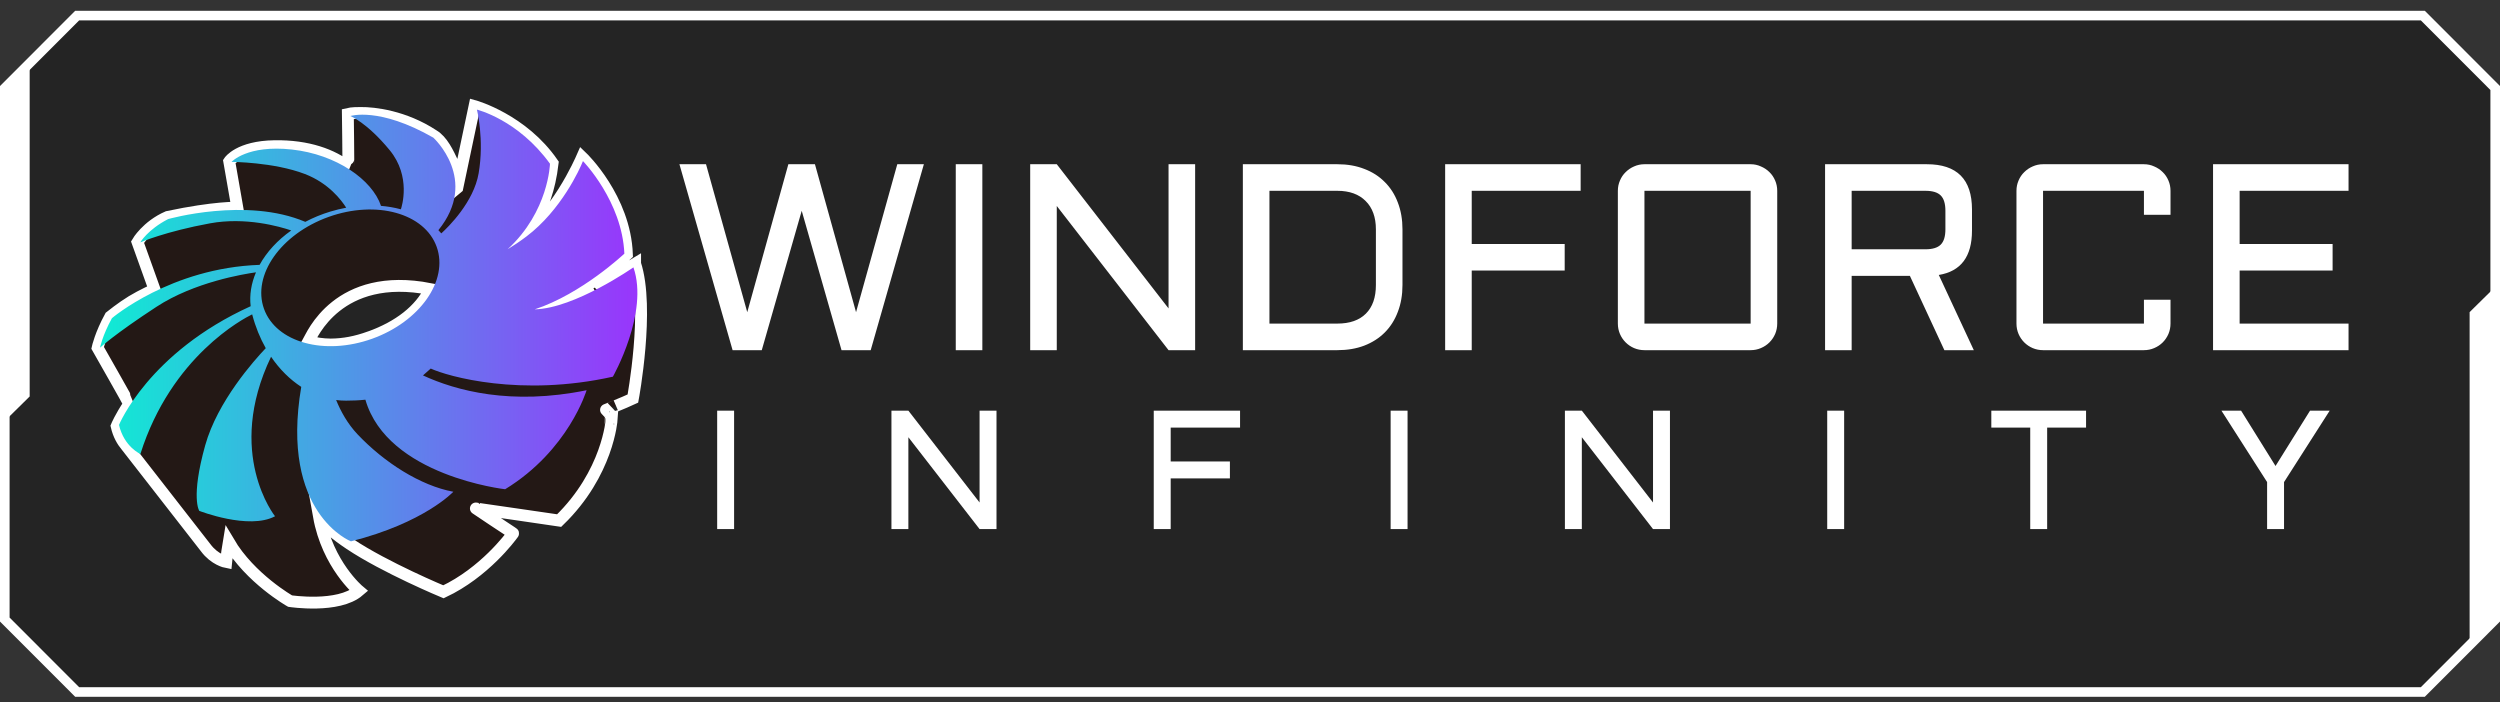 <svg width="210" height="59" viewBox="0 0 210 59" fill="none" xmlns="http://www.w3.org/2000/svg">
<rect x="0" y="0" width="210" height="59" fill="#333333" stroke="none"/>
<g clip-path="url(#clip0_163_21329)">
<path d="M209.596 7.394L203.511 1.307H6.429L0.344 7.394V52.042L6.429 58.129H203.511L209.596 52.042V7.394Z" fill="black" fill-opacity="0.3"/>
<path d="M6.482 58.531H6.316L0 52.21V7.228L6.316 0.905H203.684L210 7.227V52.208L203.684 58.53H6.482V58.531ZM0.806 51.876L6.65 57.725H203.35L209.194 51.876V7.561L203.35 1.711H6.65L0.806 7.561V51.876Z" fill="white"/>
<path d="M0.344 7.215V35.421L2.492 33.304V5.098L0.344 7.215Z" fill="white"/>
<path d="M209.596 52.306V24.101L207.448 26.218V54.423L209.596 52.306Z" fill="white"/>
<g clip-path="url(#clip1_163_21329)">
<path d="M53.35 22.153C53.35 22.153 49.865 24.253 49.854 24.222C49.854 24.222 48.721 24.844 47.501 25.279C46.228 25.733 45.22 25.968 45.219 25.965C45.227 25.954 48.873 24.931 52.663 21.372C52.489 16.643 48.9 13.207 48.9 13.207C48.809 13.415 46.655 18.412 43.42 20.306C43.927 19.718 45.891 18.206 46.422 13.709C43.895 10.044 39.861 8.915 39.861 8.915L38.416 15.768L38.313 15.854C38.313 15.854 38.456 14.587 38.041 13.712C37.621 12.826 37.155 11.816 36.395 11.367C33.95 9.76 31.401 9.475 30.303 9.49C29.571 9.48 29.22 9.567 29.22 9.567C29.22 9.567 29.282 14.048 29.251 14.06C27.941 13.02 25.872 12.234 23.062 12.278C20.062 12.325 19.257 13.557 19.257 13.557L19.936 17.448C19.936 17.448 18.08 17.377 14.086 18.221C12.335 18.987 11.553 20.337 11.553 20.337L12.981 24.318C12.981 24.318 11.917 24.797 11.073 25.31C10.229 25.823 9.265 26.597 9.265 26.597C8.444 28.095 8.2 29.217 8.2 29.217C8.2 29.217 10.858 33.882 10.851 33.933C10.097 35.06 9.797 35.799 9.797 35.799C9.967 36.528 10.281 37.061 10.601 37.441C10.639 37.491 17.236 45.961 17.275 46.006C18.028 47.024 18.994 47.21 18.994 47.21C19.044 46.627 19.119 46.069 19.211 45.528C21.026 48.604 24.368 50.492 24.368 50.492C24.368 50.492 28.414 51.114 30.143 49.627C30.143 49.627 27.515 47.431 26.787 43.364C27.228 44.111 28.241 44.932 29.392 45.699C32.376 47.689 37.249 49.712 37.249 49.712C40.685 48.092 42.882 45.118 43.096 44.82C43.106 44.807 43.102 44.79 43.087 44.783C42.788 44.605 39.973 42.711 39.973 42.711C39.935 42.707 46.714 43.685 46.971 43.727C51.08 39.745 51.38 35.242 51.38 35.242C51.367 35.248 51.388 34.951 51.375 34.956C51.378 34.924 50.905 34.429 50.905 34.429C50.891 34.435 52.384 33.847 53.163 33.48C53.163 33.48 54.582 25.895 53.35 22.154V22.153ZM31.061 28.317C29.896 28.734 28.876 28.93 27.776 28.939C27.082 28.932 26.525 28.84 25.911 28.68C26.158 28.241 28.382 22.758 36.148 24.28C35.287 26.055 33.504 27.441 31.063 28.318L31.061 28.317Z" fill="#231815" stroke="white" stroke-width="0.995" stroke-miterlimit="10"/>
<path d="M31.26 28.454C27.255 29.892 23.187 28.767 22.175 25.942C21.164 23.116 23.59 19.661 27.596 18.223C31.601 16.785 35.669 17.91 36.681 20.735C37.693 23.56 35.266 27.017 31.26 28.454ZM51.486 31.636C51.486 31.636 54.531 26.264 53.207 22.458C53.207 22.458 48.278 25.908 44.915 25.986C48.885 24.679 52.447 21.305 52.447 21.305C52.256 16.9 48.968 13.531 48.968 13.531C48.708 14.203 47.134 17.659 44.226 19.86C43.691 20.265 43.156 20.623 42.639 20.939C46.097 17.761 46.198 13.753 46.198 13.753C43.522 10.047 40.062 9.208 40.062 9.208C40.062 9.208 40.692 11.72 40.206 14.554C39.791 16.975 37.677 19.05 37.069 19.604C36.991 19.512 36.91 19.424 36.824 19.335C40.271 15.09 36.4 11.563 36.4 11.563C31.846 8.956 29.432 9.746 29.432 9.746C29.432 9.746 30.82 10.289 32.731 12.611C34.562 14.837 33.744 17.376 33.673 17.581C33.13 17.434 32.555 17.336 31.958 17.289L32.002 17.282C31.26 15.097 28.264 12.97 24.513 12.559C20.763 12.149 19.45 13.599 19.45 13.599C19.45 13.599 22.987 13.614 25.602 14.613C27.603 15.377 28.683 16.815 29.081 17.448C28.642 17.529 28.2 17.636 27.756 17.77C27.002 17.998 26.294 18.291 25.645 18.636C20.691 16.531 14.123 18.403 14.123 18.403C12.4 19.291 11.782 20.361 11.782 20.361C11.782 20.361 13.917 19.441 17.64 18.76C20.639 18.212 23.475 19.023 24.466 19.358C23.308 20.177 22.398 21.173 21.806 22.248C14.342 22.505 9.402 26.728 9.402 26.728C8.586 28.216 8.403 29.207 8.403 29.207C8.403 29.207 9.616 28.078 13.143 25.772C16.328 23.689 20.5 23.013 21.502 22.875C21.107 23.803 20.945 24.77 21.056 25.722C12.47 29.618 9.996 35.694 9.996 35.694C10.428 37.544 11.793 38.133 11.793 38.133C14.389 29.921 20.457 26.758 21.182 26.406C21.184 26.413 21.186 26.421 21.188 26.428C21.462 27.467 21.85 28.41 22.323 29.247C21.35 30.269 18.267 33.717 17.235 37.414C16.005 41.828 16.739 42.913 16.739 42.913C16.739 42.913 20.904 44.541 23.103 43.366C23.103 43.366 18.88 38.089 22.769 29.968C23.488 31.026 24.355 31.879 25.305 32.497C23.497 43.148 29.481 45.474 29.481 45.474C35.662 43.911 38.08 41.307 38.08 41.307C35.317 40.796 32.268 38.844 30.035 36.484C29.197 35.597 28.625 34.557 28.235 33.602C28.515 33.638 28.795 33.656 29.076 33.655C29.622 33.651 30.155 33.635 30.693 33.574C32.548 39.988 42.432 41.096 42.432 41.096C47.772 37.829 49.274 32.778 49.274 32.778C42.933 34.081 38.285 32.808 35.53 31.535C35.574 31.499 36.138 30.994 36.181 30.958C37.617 31.62 43.751 33.371 51.488 31.64L51.486 31.636Z" fill="url(#paint0_linear_163_21329)"/>
</g>
<path d="M61.538 29.414L57.072 13.795H59.305L62.769 26.223L66.222 13.795H68.455L71.908 26.223L75.372 13.795H77.605L73.139 29.414H70.688L67.344 17.705L63.989 29.414H61.538ZM82.517 13.795V29.414H80.284V13.795H82.517ZM88.769 29.414H86.536V13.795H88.769L98.158 25.907V13.795H100.391V29.414H98.158L88.769 17.302V29.414ZM112.34 27.181C113.379 27.181 114.177 26.902 114.736 26.343C115.296 25.784 115.575 24.985 115.575 23.946V19.263C115.575 18.754 115.503 18.3 115.357 17.901C115.212 17.502 114.998 17.164 114.715 16.888C114.439 16.605 114.101 16.391 113.702 16.245C113.302 16.1 112.848 16.028 112.34 16.028H106.633V27.181H112.34ZM104.4 29.414V13.795H112.34C113.175 13.795 113.927 13.925 114.595 14.187C115.27 14.441 115.844 14.808 116.316 15.287C116.795 15.759 117.162 16.333 117.416 17.008C117.677 17.683 117.808 18.435 117.808 19.263V23.946C117.808 24.774 117.677 25.526 117.416 26.201C117.162 26.876 116.795 27.454 116.316 27.933C115.844 28.405 115.27 28.772 114.595 29.033C113.927 29.287 113.175 29.414 112.34 29.414H104.4ZM121.392 13.795H132.774V16.028H123.625V20.494H131.434V22.726H123.625V29.414H121.392V13.795ZM149.287 27.181C149.287 27.486 149.229 27.777 149.113 28.053C148.996 28.321 148.837 28.557 148.633 28.761C148.43 28.964 148.19 29.124 147.914 29.24C147.646 29.356 147.359 29.414 147.054 29.414H138.133C137.828 29.414 137.538 29.356 137.262 29.24C136.993 29.124 136.757 28.964 136.554 28.761C136.35 28.557 136.191 28.321 136.075 28.053C135.958 27.777 135.9 27.486 135.9 27.181V16.028C135.9 15.723 135.958 15.436 136.075 15.167C136.191 14.891 136.35 14.655 136.554 14.459C136.757 14.256 136.993 14.096 137.262 13.98C137.538 13.856 137.828 13.795 138.133 13.795H147.054C147.359 13.795 147.646 13.856 147.914 13.98C148.19 14.096 148.43 14.256 148.633 14.459C148.837 14.655 148.996 14.891 149.113 15.167C149.229 15.436 149.287 15.723 149.287 16.028V27.181ZM138.133 16.028V27.181H147.054V16.028H138.133ZM165.647 19.372C165.647 21.55 164.718 22.792 162.859 23.097L165.8 29.414H163.327L160.43 23.173H155.539V29.414H153.306V13.795H161.857C164.384 13.795 165.647 15.062 165.647 17.596V19.372ZM155.539 20.94H161.737C162.332 20.94 162.761 20.809 163.022 20.548C163.284 20.287 163.414 19.858 163.414 19.263V17.705C163.414 17.11 163.284 16.681 163.022 16.42C162.761 16.158 162.332 16.028 161.737 16.028H155.539V20.94ZM169.383 16.028C169.383 15.723 169.441 15.436 169.558 15.167C169.674 14.891 169.833 14.655 170.037 14.459C170.24 14.256 170.476 14.096 170.745 13.98C171.021 13.856 171.311 13.795 171.616 13.795H180.09C180.395 13.795 180.682 13.856 180.951 13.98C181.227 14.096 181.466 14.256 181.67 14.459C181.873 14.655 182.033 14.891 182.149 15.167C182.265 15.436 182.323 15.723 182.323 16.028V18.043H180.09V16.028H171.616V27.181H180.09V25.177H182.323V27.181C182.323 27.486 182.265 27.777 182.149 28.053C182.033 28.321 181.873 28.557 181.67 28.761C181.466 28.964 181.227 29.124 180.951 29.24C180.682 29.356 180.395 29.414 180.09 29.414H171.616C171.311 29.414 171.021 29.356 170.745 29.24C170.476 29.124 170.24 28.964 170.037 28.761C169.833 28.557 169.674 28.321 169.558 28.053C169.441 27.777 169.383 27.486 169.383 27.181V16.028ZM185.896 13.795H197.278V16.028H188.129V20.494H195.939V22.726H188.129V27.181H197.278V29.414H185.896V13.795Z" fill="white"/>
<path d="M61.664 34.494V44.443H60.242V34.494H61.664ZM76.303 44.443H74.881V34.494H76.303L82.284 42.209V34.494H83.706V44.443H82.284L76.303 36.728V44.443ZM96.915 34.494H104.165V35.917H98.338V38.761H103.312V40.183H98.338V44.443H96.915V34.494ZM118.235 34.494V44.443H116.813V34.494H118.235ZM132.874 44.443H131.452V34.494H132.874L138.854 42.209V34.494H140.276V44.443H138.854L132.874 36.728V44.443ZM154.908 34.494V44.443H153.486V34.494H154.908ZM167.271 34.494H175.229V35.917H171.961V44.443H170.539V35.917H167.271V34.494ZM188.251 34.494L191.144 39.143L194.044 34.494H195.695L191.859 40.495V44.443H190.437V40.495L186.6 34.494H188.251Z" fill="white"/>
</g>
<defs>
<linearGradient id="paint0_linear_163_21329" x1="8.403" y1="27.34" x2="53.539" y2="27.34" gradientUnits="userSpaceOnUse">
<stop stop-color="#0FECD4"/>
<stop offset="1" stop-color="#9935FC"/>
</linearGradient>
<clipPath id="clip0_163_21329">
<rect width="210" height="57.626" fill="white" transform="translate(0 0.905)"/>
</clipPath>
<clipPath id="clip1_163_21329">
<rect width="46.678" height="42.826" fill="white" transform="translate(7.673 8.294)"/>
</clipPath>
</defs>
</svg>
